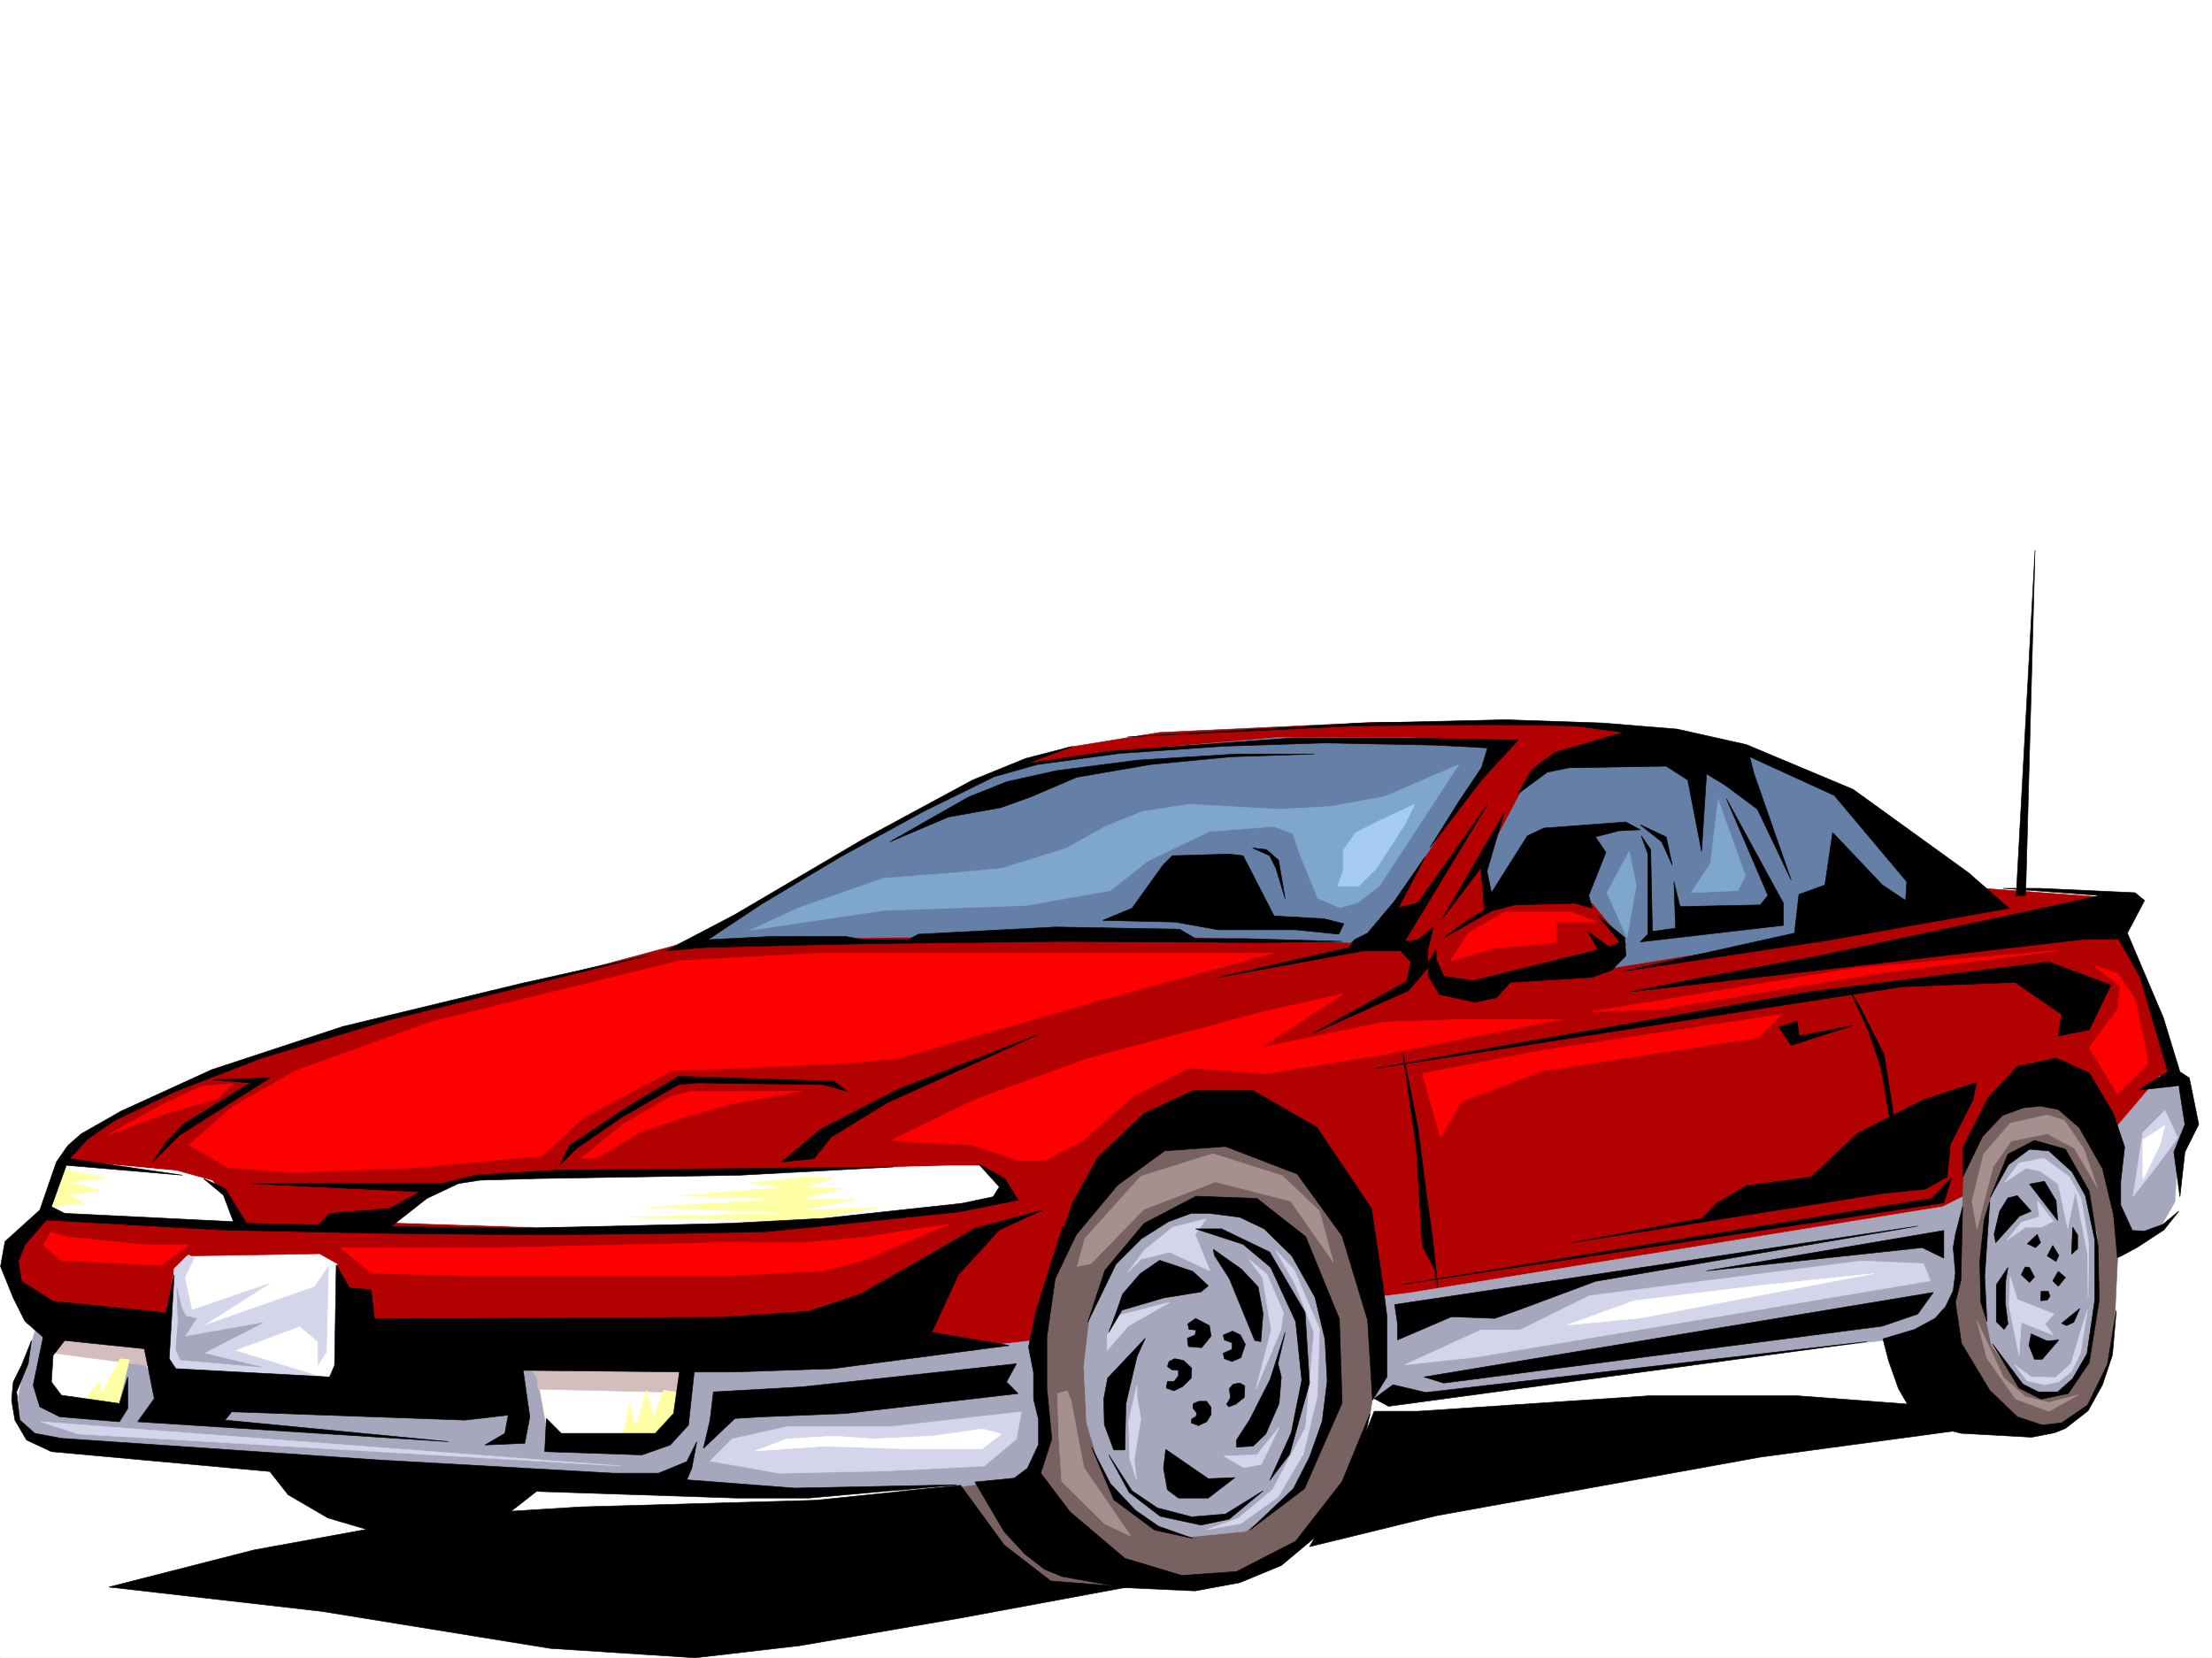 <svg xmlns="http://www.w3.org/2000/svg" width="2997.016" height="2246.668"><rect width="100%" height="100%" fill="#333333" stroke="none"/><defs><clipPath id="a"><path d="M0 0h2997v2244.137H0Zm0 0"/></clipPath></defs><path fill="#fff" d="M0 2246.297h2997.016V0H0Zm0 0"/><g clip-path="url(#a)" transform="translate(0 2.16)"><path fill="#fff" fill-rule="evenodd" stroke="#fff" stroke-linecap="square" stroke-linejoin="bevel" stroke-miterlimit="10" stroke-width=".743" d="M.742 2244.137h2995.531V-2.16H.743Zm0 0"/></g><path fill="#fff" fill-rule="evenodd" stroke="#fff" stroke-linecap="square" stroke-linejoin="bevel" stroke-miterlimit="10" stroke-width=".743" d="M224.785 1683.762 65.18 1773.656l-14.23 125.078 111.628 44.965 732.774 27.684 156.593-142.285-382.125-138.57zm0 0"/><path fill="#b30000" fill-rule="evenodd" stroke="#b30000" stroke-linecap="square" stroke-linejoin="bevel" stroke-miterlimit="10" stroke-width=".743" d="m18.73 1738.465 9.735-46.453 33.703-53.918 26.238-66.664 30.73-36.715 56.188-33.703 120.625-50.168 131.14-46.45 160.31-40.43 230.769-56.929 100.41-26.98 110.887-53.176 351.39-191.004 66.704-23.223 123.636-20.215 287.696-13.492h224.789l146.86 10.52 227.757 77.144 191.078 110.106 36.719 26.941 183.535 13.489v46.449l37.457 70.383 39.726 134.07-63.695 123.598-280.973 83.164-1254.992 234.406-418.097-63.656-462.278-26.196-9.738-107.136-23.969-13.45-180.562 2.973-16.5 17.242-10.48 73.39-149.868-3.753zm0 0"/><path fill="#667fa6" fill-rule="evenodd" stroke="#667fa6" stroke-linecap="square" stroke-linejoin="bevel" stroke-miterlimit="10" stroke-width=".743" d="m2013.258 1220.156-3.754-50.207 63.695-120.582 74.172-26.98h230.77l133.37 53.957 161.09 137.047-93.683 33.703-431.547 70.422 56.93-37.461-47.192-56.93-53.96-13.488zm-1064.692 53.176 248.012-3.012 220.992-2.972 203.828 2.972 207.543 6.766 36.715-16.5 107.133-164.027 53.961-77.145 20.215-13.488-143.852-6.727h-170.828l-237.531 20.215-94.387 16.461-73.43 20.215-153.625 80.156-197.765 120.586zm0 0"/><path fill="#a6a6bd" fill-rule="evenodd" stroke="#a6a6bd" stroke-linecap="square" stroke-linejoin="bevel" stroke-miterlimit="10" stroke-width=".743" d="m71.945 1799.148-13.492 53.176 3.715 30.692 23.266 23.226h73.39l20.254-80.156 16.461 19.473 23.227 53.918 439.093-53.918 63.653-12.707 19.511 106.351 40.43 17.203h110.145l24.007-26.937 19.473-80.157 204.531-3.753 267.48-29.95 502.009-63.656 723.035-116.871 26.98-13.488 204.532-89.852 62.953-74.172 30.691 20.215 16.5 43.48-23.226 43.438-3.75 63.656-23.227 40.43-154.328 86.879-213.567 59.941-656.332 77.145h-70.418l-454.812 116.828-147.602 10.52-200.816-3.754-341.656-9.735-477.996-40.469-147.606-13.453-29.988-23.222-3.754-36.715 6.766-33.707 20.214-70.418zm0 0"/><path fill="#786161" fill-rule="evenodd" stroke="#786161" stroke-linecap="square" stroke-linejoin="bevel" stroke-miterlimit="10" stroke-width=".743" d="m2722.809 1501.754-41.215 32.219-20.996 56.183-2.227 59.16-6.766 80.157-8.25 57.671 22.485 85.395 66.703 56.188 43.441 6.722 23.223-7.508 29.992-19.468 24.711-54.664 8.992-35.188 3.012-44.223 3.715-80.117-3.715-85.394-44.965-98.14-35.23-18.731-50.203 1.527zm0 0"/><path fill="#a6a6bd" fill-rule="evenodd" stroke="#a6a6bd" stroke-linecap="square" stroke-linejoin="bevel" stroke-miterlimit="10" stroke-width=".743" d="m2751.273 1552.7-33.746 23.968-20.215 47.938-8.25 62.168-4.496 68.152 13.489 67.406 42.699 60.684 28.504 7.507 27.723-6.761 17.203-17.989 15.757-32.921 11.965-71.16-.742-90.637-23.969-76.399-35.23-38.945zm0 0"/><path fill="#786161" fill-rule="evenodd" stroke="#786161" stroke-linecap="square" stroke-linejoin="bevel" stroke-miterlimit="10" stroke-width=".743" d="m1558.45 1550.473-78.673 56.148-56.183 110.848-23.969 123.594 17.945 92.902-23.968 59.902-20.957 11.258-80.196 11.223 73.43 101.113 59.2 28.465 94.425 3.754 136.344-3.754 65.921-26.238 39.723-29.95 59.942-77.144 34.488-94.387 8.953-57.672-13.45-171.492-78.71-117.613-92.156-37.457zm0 0"/><path fill="#a6a6bd" fill-rule="evenodd" stroke="#a6a6bd" stroke-linecap="square" stroke-linejoin="bevel" stroke-miterlimit="10" stroke-width=".743" d="m1586.914 1649.316-41.957 26.98-38.941 43.438-29.993 67.41-7.503 65.18 3.75 75.617 15.015 50.207 20.957 49.422 56.188 42.696 48.718 12.003 74.915-7.507 63.695-47.934 28.465-50.168 26.238-72.683 5.238-96.618-36.715-102.597-58.457-52.434-56.183-19.473zm0 0"/><path fill="#d4d4eb" fill-rule="evenodd" stroke="#d4d4eb" stroke-linecap="square" stroke-linejoin="bevel" stroke-miterlimit="10" stroke-width=".743" d="m1545.703 1706.246 38.98-9.734 54.704 25.453-20.254-49.422 14.972-20.957-44.925 11.219-38.239 30.695-22.484 29.988zm164.844 24.711 12.004 71.164-20.996 80.152 33.703-80.152 3.754-23.227-22.485-52.433-24.71-20.215zm22.484 203.008-29.992 37.418-44.926 1.523 26.942 15.719 24.008-4.496zm-233.039-104.125 28.465-32.961 56.227-32.219-67.446 17.246-17.246 27.719zm40.468 62.914 5.243 29.207-8.996 56.187 3.012 26.196-8.992-27.684-1.489-50.945 11.223-48.68zm0 0"/><path fill="#a68f8f" fill-rule="evenodd" stroke="#a68f8f" stroke-linecap="square" stroke-linejoin="bevel" stroke-miterlimit="10" stroke-width=".743" d="m1478.293 1712.227 71.16-73.391 97.399-37.457 101.894 26.238 57.715 82.383-18.73-68.894-50.204-47.938-94.43-29.988-97.394 30.73-75.66 83.871-10.48 38.2zm-26.98 185.765 17.206 90.633 63.692 92.863-35.188-16.46-58.457-57.672-3.754-55.446-2.226-63.652 13.488-3.754zm0 0"/><path fill="#d4d4eb" fill-rule="evenodd" stroke="#d4d4eb" stroke-linecap="square" stroke-linejoin="bevel" stroke-miterlimit="10" stroke-width=".743" d="m1754.77 1739.95 25.453 65.179L1769 1933.965l-44.965 84.613-45.707 38.2-42.695 15.757 45.707-8.25 50.203-35.973 34.45-58.414 18.726-77.886 3.011-91.38-34.488-80.155-24.71-26.196zm1009.992-152.801 23.968 17.242 12.747 59.902 10.476-50.168 16.461 84.652.785 59.903.742-74.133-10.52-61.426-15.718-28.465-34.445-25.457-33.742 6.727-19.473 26.195 29.207-19.469zm-36.715 157.296 5.238 16.5 49.461 19.473-12.004 13.45 11.223 15.015-43.442-17.242-3.007 44.925-13.493-67.41 1.528-39.683zm92.903 53.176-14.977 50.207-20.996 18.727-32.961-.782-22.485-16.46 17.242 21.738 23.97 5.242 17.988-3.754 17.984-14.234 11.965-24.711 9.734-59.196zm0 0"/><path fill="#d4d4eb" fill-rule="evenodd" stroke="#d4d4eb" stroke-linecap="square" stroke-linejoin="bevel" stroke-miterlimit="10" stroke-width=".743" d="M2766.246 1662.805h-21.738l-25.453 17.246 20.214-23.969 23.965-7.508-2.968-21.703 21.699 27.684zm0 0"/><path fill="#a68f8f" fill-rule="evenodd" stroke="#a68f8f" stroke-linecap="square" stroke-linejoin="bevel" stroke-miterlimit="10" stroke-width=".743" d="m2773.754 1510.746-50.203 11.262-35.973 41.914-15.758 63.695 6.766 38.2 21.738-84.653 24.711-35.187 48.719-9.739 36.715 19.473 31.437 53.918-18.73-53.176-26.195-38.2zm-95.168 278.625 13.488 50.95 38.945 55.44 44.965 16.466 40.47-22.485-39.727 10.52-32.22-7.508-29.952-26.2zm0 0"/><path fill="#d4d4eb" fill-rule="evenodd" stroke="#d4d4eb" stroke-linecap="square" stroke-linejoin="bevel" stroke-miterlimit="10" stroke-width=".743" d="m55.445 1926.457 50.203 16.5 735.747 43.441zm906.61 53.176 29.953-29.95 74.172-16.5h140.132l177.555-20.214-6.726 36.715-43.48 36.714-134.11 6.723-143.852 3.012zm941.058-130.32 96.656-10.477 615.864-103.383-9.735-23.226-83.91-3.711-368.632 47.152-93.645 46.453h-53.215zm1030.207-344.551-29.949 29.953-13.488 86.879 33.703-43.438 26.977-36.676zm0 0"/><path fill="#fff" fill-rule="evenodd" stroke="#fff" stroke-linecap="square" stroke-linejoin="bevel" stroke-miterlimit="10" stroke-width=".743" d="m1022.738 1966.145 93.645-6.727 113.898 3.754h100.41l26.196-20.215-26.196-6.766-67.449 9.739-80.156 3.754-53.215-3.754-63.691 3.754zm1100.664-170.75 100.371-9.739 314.715-59.937-157.375 16.5-167.074 20.215zm809.918-270.418-29.949 19.472v53.957l23.227-47.191zm0 0"/><path fill="#7fa6cc" fill-rule="evenodd" stroke="#7fa6cc" stroke-linecap="square" stroke-linejoin="bevel" stroke-miterlimit="10" stroke-width=".743" d="m1976.543 1035.875-100.406 43.441-74.176 13.489-69.676 3.754-120.62-6.762-63.696 9.734-50.203 20.254-53.961 29.95-86.918 26.98-73.43 6.726-86.879 6.723-113.898 39.727-66.707 30.695 180.605-26.98 194.05-6.727 113.86-20.215 50.207-39.684 83.906-40.468 86.922-6.727 26.235 9.734 10.48 30.696 23.223 56.93 29.992 12.746 23.969-6.766 29.95-23.223zm230.77 117.613-29.989 56.149 26.977 60.683 12.746-70.418zm120.625-70.418-10.481 86.88-26.234 39.687 63.691-2.973 9.738-20.215zm0 0"/><path fill="#fff" fill-rule="evenodd" stroke="#fff" stroke-linecap="square" stroke-linejoin="bevel" stroke-miterlimit="10" stroke-width=".743" d="m86.176 1572.172 152.844 14.234 48.68 13.489 27.718 35.187 10.52 21-233.036-10.52-30.734-7.468zm434.558 83.91 55.442-41.957 51.691-17.242 38.203-3.715 86.918-6.762h278l135.598-3.754 118.395-2.972h44.93l27.718 27.683-14.23 20.254-270.458 28.465-131.882 2.969-212.04 3.754zm0 0"/><path fill="#d4d4eb" fill-rule="evenodd" stroke="#d4d4eb" stroke-linecap="square" stroke-linejoin="bevel" stroke-miterlimit="10" stroke-width=".743" d="m262.988 1704.762-12.75 26.195 9.739 44.223 104.906-35.973-90.676 57.672 152.102-53.176 18.765-27.722-3.008 116.09-11.261 17.242v-31.477l-24.711-20.957-88.407 32.96 124.38 38.204-206.06-11.223-8.991-17.242 8.992-120.586 19.472-18.73zm0 0"/><path fill="#d4bdbd" fill-rule="evenodd" stroke="#d4bdbd" stroke-linecap="square" stroke-linejoin="bevel" stroke-miterlimit="10" stroke-width=".743" d="m73.43 1833.594 130.36 17.203-2.974-32.961-115.382-11.219zm655.59 48.679 194.796 4.497 3.012-32.961-56.187-8.25H711.777l15.758 20.996zm0 0"/><path fill="#a6a6bd" fill-rule="evenodd" stroke="#a6a6bd" stroke-linecap="square" stroke-linejoin="bevel" stroke-miterlimit="10" stroke-width=".743" d="m245.742 1770.684 6.024 12.707 14.23 3.011-15.758 24.711 105.649-18.73-80.153 41.21 78.668 18.731-110.144-9.738-5.98-14.23 2.968-37.458-1.484-45.707zm0 0"/><path fill="#ffffa6" fill-rule="evenodd" stroke="#ffffa6" stroke-linecap="square" stroke-linejoin="bevel" stroke-miterlimit="10" stroke-width=".743" d="m1093.156 1594.656 36.715 1.485-41.21 12.746 54.702 1.484-57.71 14.234h74.952l-76.44 15.72 110.144-4.497-110.145 18.727-236.75-5.239 221.031-5.98-191.824-7.508 183.574-11.223-137.867-4.496 139.356-11.222-44.926-5.98zm-999.511-8.996 51.73 10.48-50.207 5.239 41.21 12.004-42.733 5.238 21.738 11.965-43.438 3.754 13.489-56.93zm805.46 298.102-14.234 37.457-8.25-37.457-15.719 50.203-7.504-32.961-9.738 44.926 51.692 2.265 22.48-28.465 1.488-32.96zm-786.73 17.242 21.738-29.953 3.754 17.207 24.711-47.195 12.746 1.523-15.719 64.398zm0 0"/><path fill-rule="evenodd" stroke="#000" stroke-linecap="square" stroke-linejoin="bevel" stroke-miterlimit="10" stroke-width=".743" d="m1320.914 2008.098 39.727 67.41 28.464 30.73 26.239 20.215 23.965 9.738 82.425 14.973 97.399 4.496 60.68-11.219 56.226-23.226 59.16-49.461 47.23-90.598 13.493-65.18-37.5 91.38-62.91 80.898-80.196 41.172-74.172 5.277-77.144-23.226-74.21-62.91-39.688-52.434 14.976-46.45-6.726-68.894v-68.934l11.964-83.87 9.739-67.407-36.715 116.828-9.738 47.938 6.765 34.449v35.969l6.723 27.683v33.746l-14.973 32.176-17.988 13.492zm0 0"/><path fill-rule="evenodd" stroke="#000" stroke-linecap="square" stroke-linejoin="bevel" stroke-miterlimit="10" stroke-width=".743" d="m1473.797 1791.64 23.226-70.417 53.176-63.657 70.418-36.714 82.422 3.011 65.961 51.688 45.71 111.594 3.712 113.859-50.945 116.086-74.172 56.187 59.195-56.187 21.742-42.696 17.242-48.68 6.727-54.663-3.012-56.184-13.492-56.93-31.434-56.187-37.496-36.676-32.965-15.758-41.21-5.238h-24.711l-30.73 11.219-36.716 23.226-34.449 34.489zm5.238 169.262 29.95 71.164 55.445 41.211 51.73 11.223-46.492-16.46-31.434-21.743-33.746-35.93zm0 0"/><path fill-rule="evenodd" stroke="#000" stroke-linecap="square" stroke-linejoin="bevel" stroke-miterlimit="10" stroke-width=".743" d="m1426.563 1739.207 31.476-65.922 56.188-67.41 63.691-46.45 82.426-5.984 97.398 37.461 60.68 83.907 34.488 113.82 6.727 108.621 19.507-31.477v-82.382l-5.277-41.172-15.719-104.867-74.171-110.106-86.176-49.46h-81.64l-65.962 30.73-62.914 59.902-34.484 62.168-19.473 56.93zm0 0"/><path fill-rule="evenodd" stroke="#000" stroke-linecap="square" stroke-linejoin="bevel" stroke-miterlimit="10" stroke-width=".743" d="m1502.262 1805.129 17.984-29.95 56.188-16.5 50.949-8.25 9.734-8.21-20.957-19.473-44.965-15.016-26.238 17.989-23.969 27.722-8.992 26.196zm143.105-104.121 20.215 31.473 34.484 83.87 8.211 1.485 3.012-38.2-6.723-35.933-22.484-23.969-38.2-26.976zm29.949 259.894 22.485-1.484 17.242-16.461 17.988-41.21 3.008-35.974-4.496-17.945 9.738-42.7-20.254 63.657-27.722 54.66-17.989 27.723zm-95.871 3.012 57.672 39.688 35.973-1.485-35.973 27.719h-40.469l-14.976-11.258-5.238-29.21zm-27.722-150.574-50.989 53.96-5.238 28.462.781 34.449 12.707 34.445H1524l1.488-62.91 14.973-63.656zm0 0"/><path fill-rule="evenodd" stroke="#000" stroke-linecap="square" stroke-linejoin="bevel" stroke-miterlimit="10" stroke-width=".743" d="m1502.262 1971.383 31.476 48.719 34.446 23.187 46.449 12.004 45.71-3.754 50.946-31.437-45.707 38.199-38.2 8.21-55.444-11.964-41.954-32.215zm108.621-170.008 9.734.746-1.484 6.762-10.48 4.457 1.484 11.262 17.988 1.484 12.746-15.715-2.27-14.234-18.726-9.735-10.48 7.465zm-29.211 50.168 5.984 4.496 8.992.781v7.47l-5.98 7.507h-8.996l-1.484 8.992 10.48 3.715 12-5.984 11.223-11.22.742-13.491-11.219-10.477-12.004-2.27-7.469 3.754zm77.183-35.933 10.48 3.753v8.992l-12.003 5.239 1.523 7.468 10.48 3.754 12.005-5.238 5.98-17.988-6.761-12.707-10.48-5.278-12.747 5.278zm11.965 59.902-5.238 6.02 1.523 11.964-3.007 5.98-2.27 3.012 3.012 3.754 9.734-3.754 11.262-8.992.742-15.719-6.766-3.754zm-46.449 23.222-7.469 3.012-.742 5.98 5.238 6.766-.78 4.496-5.985 3.715-.742 5.238 9.738 3.754 11.258-5.238 5.984-9.734v-9.739l-5.984-8.25zm1035.485-344.546 33.703-66.669 39.726-42.656 52.434-11.261 44.965 20.214 32.96 55.446 14.977 44.926-5.242 47.19v31.478l15.758 34.445 16.46.746 24.75-8.996 21.704-17.945-20.215 25.453-36.715 23.968-20.996 11.223-5.242 2.266-5.238-57.672-14.977-62.95-31.473-55.406-28.464-24.71-23.97-4.497-23.226 2.23-28.504 10.477-26.937 28.465-26.238 53.957zm-.743 80.894-2.27 99.629-7.468 29.95 8.215 55.444 38.238 63.657 37.457 35.969 33.703 11.222 26.238-3.012 35.188-23.964 26.98-55.407 12.004-73.39-5.238 60.644-13.492 40.469-19.469 35.188-30.734 23.968-14.977 5.985-30.73 5.98-95.168-5.238-48.68-11.965-17.246-14.977-19.469-33.703-13.492-38.199-7.508-29.21 42.739-12.747 27.722-14.973 14.23-15.718 10.481-21.743 3.008-23.964-3.008-34.45 3.008-17.984zm0 0"/><path fill-rule="evenodd" stroke="#000" stroke-linecap="square" stroke-linejoin="bevel" stroke-miterlimit="10" stroke-width=".743" d="m2696.57 1622.375 23.97-58.453 35.972-18.691 41.953 11.964 32.219 56.93 12.004 74.137 1.484 73.43-13.488 84.609-28.465 41.957-36.715 7.504-29.988-14.973-35.973-59.941 41.21 54.664 20.997 10.515h26.238l20.211-17.984 19.473-33.707 10.52-72.645v-81.64l-12.747-59.942-17.988-32.218-31.473-28.465-26.238-2.23-28.465 20.96zm0 0"/><path fill-rule="evenodd" stroke="#000" stroke-linecap="square" stroke-linejoin="bevel" stroke-miterlimit="10" stroke-width=".743" d="m2704.04 1683.762 32.218-35.93 15.758-6.726-18.73-20.997-12.747 3.012-11.223 17.984-7.507 31.438zm45.706-79.372 38.242 49.422-2.27-26.94-15.718-26.235Zm58.454 58.415-1.485 36.714 8.25-7.507v-18.727zm9.738 110.105-24.712 20.215 6.723 3.012 9.738-4.496zm-65.922 34.45 21.738 9.734 15.719-1.485-22.485 26.196h-10.476l-7.508-18.688zm-31.476-89.891-15.72 23.222v50.207l10.48 10.477 5.24-7.508-3.755-29.95.742-28.464zm-32.22-64.399-5.98 56.188 1.484 55.402 8.25 26.238-3.012-61.425 6.766-101.114zm71.946 19.473-13.493 12.746 11.223 5.238 6.766-6.765zm20.957 14.973-7.47 14.234 11.966 7.508 3.754-8.25zm7.507 35.23-7.507 12.707 7.508 7.508 9.734-12.004zm-13.492 26.942h-9.734l-.742 12.746 8.992-.743 3.715-5.242zm-31.472-32.961-5.242 10.515 11.222 10.48 6.766-7.507-6.766-12.746zM1881.375 1905.5l648.121-87.664-597.918 68.934-44.223-10.477-25.453 18.727zm8.25-137.828 708.805-106.352-436.824 74.875-100.41 37.461-35.973 12.746-58.414-2.27-73.43 31.477v-22.484zm8.25-26.981 735.746-110.847 10.477-33.703-26.938 27.722zm0 0"/><path fill-rule="evenodd" stroke="#000" stroke-linecap="square" stroke-linejoin="bevel" stroke-miterlimit="10" stroke-width=".743" d="m2633.621 1667.3-321.441 54.665 292.23-31.438 29.211 14.235zm-685.581 77.145-4.458-24.71-16.5-31.473-8.25-134.074-18.727-131.067 20.997 104.125 11.964 94.348 8.25 58.457zm-2.227-444.918 10.476 23.227 39.727 5.98 169.343-41.914-14.234-24.75 29.207 20.996 14.234-6.765-29.207-35.188 35.93 29.207 1.527 24.711-18.73 19.473-26.977 9.734-110.89 6.766-18.727 20.957-29.246 5.98-47.937-10.476-14.977-24.711v-19.473l10.48-16.46zm10.476-29.207 25.496-18.73 29.207-18.727-4.496-56.93-52.434 68.934 83.907-143.812-23.223 79.375 5.98 29.207 48.72-77.145 22.484-10.476 110.886-8.254 19.473 10.52-29.21 1.484-31.474 8.25 14.23 20.96-23.222 58.415 4.496 17.242-23.226-6.762-81.68 2.266-31.476 8.25zm266 5.98 194.05-22.44v-29.989l-77.183-141.543 56.227 131.063-10.516 12.746-108.62 2.23-8.25-33.707 2.226 62.914-31.434 4.496-2.27-110.847-12.746-18.73 8.993 24.75v108.581zm283.981 65.18 12.707 20.961 33.746 66.664 16.46 104.122-14.976 79.414 6.727-93.645-12.707-73.39-16.5-47.938zm0 0"/><path fill-rule="evenodd" stroke="#000" stroke-linecap="square" stroke-linejoin="bevel" stroke-miterlimit="10" stroke-width=".743" d="m2209.539 1343.711 242.774-27.684 371.605-43.441h46.492l29.207 51.652 37.457 128.094-39.726 24.711 54.703-5.984 8.25 52.433-14.977 37.457 8.25 60.645 6.727-60.645 18.726-37.457-12.746-62.91-12.707-8.25-22.48-73.39-48.719-114.606 23.223-44.18-12.746-10.52-129.618-5.98h-49.421l131.101 9.735-87.66 19.472-292.977 62.168-156.593 29.207zm0 0"/><path fill-rule="evenodd" stroke="#000" stroke-linecap="square" stroke-linejoin="bevel" stroke-miterlimit="10" stroke-width=".743" d="m2199.063 1316.027 277.96-41.953 245-43.441-54.699-47.938-156.558-113.113-144.63-60.645-93.644-20.996-100.41-8.25-131.883-4.46-194.797 4.46-317.687 18.727 309.437-14.977 185.844-1.484 110.887 1.484 65.18 8.996-92.16 26.977-31.473 23.227-18.73 32.922 39.726-29.207 29.207-5.985 131.883-2.227 29.207 18.731 18.73 96.613 6.727-104.863 24.75 14.973 44.183 32.96 45.707 95.876-50.203-143.809-5.984-23.227 114.64 52.434 98.141 116.828-1.484 25.496-31.477-21-67.406-71.16-10.52 71.16-35.191 12.75-6.02 52.43zm-337.161 131.809 590.41-104.125 323.672-40.43 83.907 31.477-29.207 60.644-41.954 8.25 4.496-29.21-62.953-43.438-152.84 5.98zm0 0"/><path fill-rule="evenodd" stroke="#000" stroke-linecap="square" stroke-linejoin="bevel" stroke-miterlimit="10" stroke-width=".743" d="m2510.766 1389.418-73.43 14.234-2.266-20.215-24.71 8.212 16.46 24.75zm108.621 361.792-690.075 114.563 26.977 8.25 594.164-77.144 47.977-16.461zm-681.824-602.96 69.675-91.375 49.461-53.96-155.11-2.97h-149.831l-248.012 17.946-112.371 16.5 62.168-23.227-63.695 16.461-71.903 29.25-148.347 80.113-174.582 102.637-92.903 48.68 52.434-4.496 89.93-2.266 134.859-2.973 257.746-3.011 274.95 1.527 106.39-1.527-133.367-3.754h-65.18l-21.703-12.707-167.856-3.012-185.8 9.738-14.235 7.508h-60.683l-24.008-4.496h-99.625l-86.922 4.496 73.43-48.68 106.394-63.695 112.371-61.426 95.914-47.156 58.454-16.5 110.886-14.973 140.84-9.738 136.379-4.496 152.102 3.012 69.675 3.754-8.25 26.937-30.695 45.711zm0 0"/><path fill-rule="evenodd" stroke="#000" stroke-linecap="square" stroke-linejoin="bevel" stroke-miterlimit="10" stroke-width=".743" d="m1834.926 1273.332 17.984-8.996 35.973-42.695 41.953-60.684-35.973 68.934 26.239-6.766 94.386-133.328-112.375 185.762 17.989-2.227 20.957-17.246-7.47 30.734v24.711l-26.233 30.696-130.36 58.414 128.09-71.164 5.277-26.196-13.488-14.976h-50.203l-197.067 35.933 177.555-40.43zM878.89 1294.29l-172.355 38.198-241.988 58.418-177.594 58.453-122.851 56.149-53.957 30.73-17.985 15.719-15.719 22.484-22.484 65.141-47.23 42.695-5.985 33.703 17.242 42.7 15.72 31.476 24.75 21.7-13.49 65.18 8.993 29.206 26.98 13.488 80.899 6.727 11.258-17.984v-42.7l-11.258 35.973-78.672-11.223-13.488-17.984 2.27-35.973 15.718-20.214 107.875 11.222 13.488 67.445-22.48 31.438 421.105 26.98-302.71-29.21 8.992-11.258 316.203 11.258 58.414-6.762-4.496 24.71-26.942 15.759 53.922-2.27 6.762-35.934-8.992-62.91 228.5 2.227h56.187l134.153-4.496 239.761-31.434-104.906-17.988 35.973-77.887 55.441-60.683 58.418-26.977-91.418 24.711-69.676 40.469-85.394 48.68-69.676 23.222-116.125 8.25-472.797 2.23-4.5-39.687-29.207-2.266-17.984-31.437-2.27 136.3-6.722 15.72-208.286-11.223-8.996-13.489 6.727-113.82-11.223 51.652-152.84-15.718-42.738-26.98-4.496-26.938 8.992-22.485 29.246-33.703 237.496 13.489 213.524 4.496 215.05 2.23 206.06-2.23 103.378-2.266 91.414-8.992 170.828-17.95 78.672-15.757-17.988-29.207-35.973-20.215 28.504 31.476-8.25 13.45-42.695 8.992-186.586 20.254-127.387 6.726-275.695 6.727-183.574-2.23 48.68-38.2 42.738-20.215 29.207-4.496 80.937-2.27 271.195-4.495 208.325-11.223-215.051 2.23-244.254 2.266-107.879 6.727-44.965 11.261H338.645l230.769 11.223-41.953 22.48-80.898 6.727-15.758 15.719-96.657-2.23-29.207-47.196-29.207-13.488 26.977 22.484 13.492 35.93-228.539-11.219-17.988-8.996 20.215-56.145 157.379 13.45-152.883-22.446 24.75-26.976 35.972-24.711 83.168-39.688 116.125-44.964 173.059-51.692zm0 0"/><path fill-rule="evenodd" stroke="#000" stroke-linecap="square" stroke-linejoin="bevel" stroke-miterlimit="10" stroke-width=".743" d="m738.012 1966.926 131.886 4.457 38.2-13.45 24.71-26.98 8.993-83.125-20.215 4.496-8.992 62.91-24.711 26.942H760.496l-20.215-20.215zm0 0"/><path fill-rule="evenodd" stroke="#000" stroke-linecap="square" stroke-linejoin="bevel" stroke-miterlimit="10" stroke-width=".743" d="m42.695 1816.352-4.496 31.476-15.715 38.2 4.496 38.199 20.215 17.949 35.97 6.765 428.577 29.207 318.43 17.985h62.207l38.2-15.758 13.491-26.938-6.765 35.93-6.727 15.758 146.117 11.223 219.508-4.496-200.035 17.984h-98.18l-271.199-8.992-51.726 40.43-83.168 17.242-86.88-3.754-60.722-17.985-53.918-31.437-24.75-31.473-295.95-26.941-33.702-15.758-15.758-26.941-4.496-26.977 2.265-24.71 11.223-22.485zM206.8 1574.441l35.973-35.972 122.852-77.887-76.402 2.227 49.422 4.496-89.891 55.445-23.969 24.71zm551.427 4.497 13.488-26.981 76.441-50.945 71.164-42.7 210.551 6.766 17.988 13.488-32.96-8.992-170.829-2.27-24.75 2.27-77.925 44.926-60.684 41.953zm300.483-4.497 53.919-44.964 104.906-53.922 188.07-73.39-203.789 92.12-75.699 46.45-23.222 29.206zm0 0"/><path fill-rule="evenodd" stroke="#000" stroke-linecap="square" stroke-linejoin="bevel" stroke-miterlimit="10" stroke-width=".743" d="m1377.14 1847.828-291.488 31.434-119.101 6.765-4.496 38.2-8.992 38.203 42.695-40.47 38.203-2.23 111.629-4.496 233.781-26.976-15.719-15.719zm-848.898 218.684-184.32 33.707-196.32 50.203 288.48 32.96 309.438 50.165 196.28 12.75 142.364-16.5 217.281-37.422 226.27-41.953-104.121-8.25-62.953-48.68-59.196-80.898-196.285 20.215-317.687 8.992-134.114 8.25zm1246 29.211 171.57-41.918 439.055-79.41 305.723-41.211-96.656-29.954-158.864-11.964h-200.777l-313.191 20.96h-59.2l-41.21 104.122zm903.598-629.16-71.2 23.226-89.89 45.668-62.953 59.2-87.66 11.964-39.688 23.223-20.996 20.996-175.324 32.922 420.324-66.625 58.457-6.02 29.207-16.46 4.496-44.184 30.73-60.684zm-1057.965 198.511h35.227l65.18 31.438 47.937 81.64 6.023 95.871-26.98 96.618-26.98 35.23 29.21-64.437 14.27-71.165-8.25-79.37-33.742-73.43-37.457-31.438zm1124.633-451.684 12.746-468.105-25.492 468.106zm-522.219-95.874 35.227 16.5 8.21 38.203-14.23-31.477zm-401.598 134.074-26.98-6.723-67.445-3.754-41.954-81.64-18.73-2.23-77.184 2.23-12.707 12.746-41.953 58.414-39.726 16.46 98.14 2.27 58.453 10.477h104.907l58.414 5.984zm-615.16-110.848 79.45-33.703 71.163-12.746 39.727-14.234 62.91-26.938 100.41-17.246 108.657-10.477 113.117-3.754h-104.863l-134.153 8.25-110.105 14.231-67.45 14.977-52.433 20.957zm0 0"/><path fill-rule="evenodd" stroke="#000" stroke-linecap="square" stroke-linejoin="bevel" stroke-miterlimit="10" stroke-width=".743" d="m1697.059 1148.992 23.222 10.48 8.25 16.462 12.75 41.953-8.996-52.434-16.5-14.23zm0 0"/><path fill="red" fill-rule="evenodd" stroke="red" stroke-linecap="square" stroke-linejoin="bevel" stroke-miterlimit="10" stroke-width=".743" d="m308.695 1581.906 89.149 6.766 167.113-6.766L735 1566.191l56.227-52.433 118.355-62.914 229.285-9.735 75.656-6.765 68.934-19.473 101.152-29.207 111.668-32.219 229.246-62.129h-610.625l-194.796 10.48-337.2 83.126-182.05 65.922-85.434 48.68-59.156 51.69zm899.848-37.456 114.64-55.403 152.84-55.445 236.008-62.91 107.918-23.97-111.672 72.65 167.114-34.45 110.89-3.754h128.871l-247.265 48.68-152.102 24.75-104.902-7.508-75.66 38.203-66.704 59.156-51.69 27.723h-38.204l-62.95-20.957-68.933-3.012zm0 0"/><path fill="red" fill-rule="evenodd" stroke="red" stroke-linecap="square" stroke-linejoin="bevel" stroke-miterlimit="10" stroke-width=".743" d="m808.43 1569.2 59.199-35.227 59.2-20.215 62.948-17.988 96.657-17.204h-149.13l-27.722 6.727-65.922 38.2-56.187 45.706zm-513.97-80.153-62.206 17.203-86.879 31.477 76.398-41.958 51.692-23.968 41.953-3.754zm2088.177-83.168-292.235 44.965-110.886 41.957-27.723 48.68-24.711-86.883 163.32-31.477 323.711-48.68zm454.773-97.359 35.227 27.722-3.754 31.438-38.2 51.691 38.2 62.91 41.957-41.914-17.989-86.922-23.968-34.445ZM2247 1367.68l295.203-48.68 250.281-31.438-278.003 23.97-212.04 35.19-146.078 23.97zm-281.715-65.883 59.195-17.246 83.91-7.465v-27.723h55.442l-35.187-13.492h-89.93l-48.68 27.723zM1284.98 1659.05l-115.382 48.68-54.7 14.235-128.875 6.762H631.621l-128.875-3.75-41.21-34.45H680.34l298.176-6.765h111.632l83.164-7.465 59.2-9.738zm-1066.957 55.446-135.601-6.766-23.969-20.956 10.48-17.243 23.97 6.766 104.16 10.477h59.199zm0 0"/><path fill="#a6ccf3" fill-rule="evenodd" stroke="#a6ccf3" stroke-linecap="square" stroke-linejoin="bevel" stroke-miterlimit="10" stroke-width=".743" d="m1916.605 1089.797-44.964 20.996-34.489 17.203-17.203 23.969v27.723l-7.508 20.996h28.465l23.969-23.97 38.238-59.198zm0 0"/></svg>
